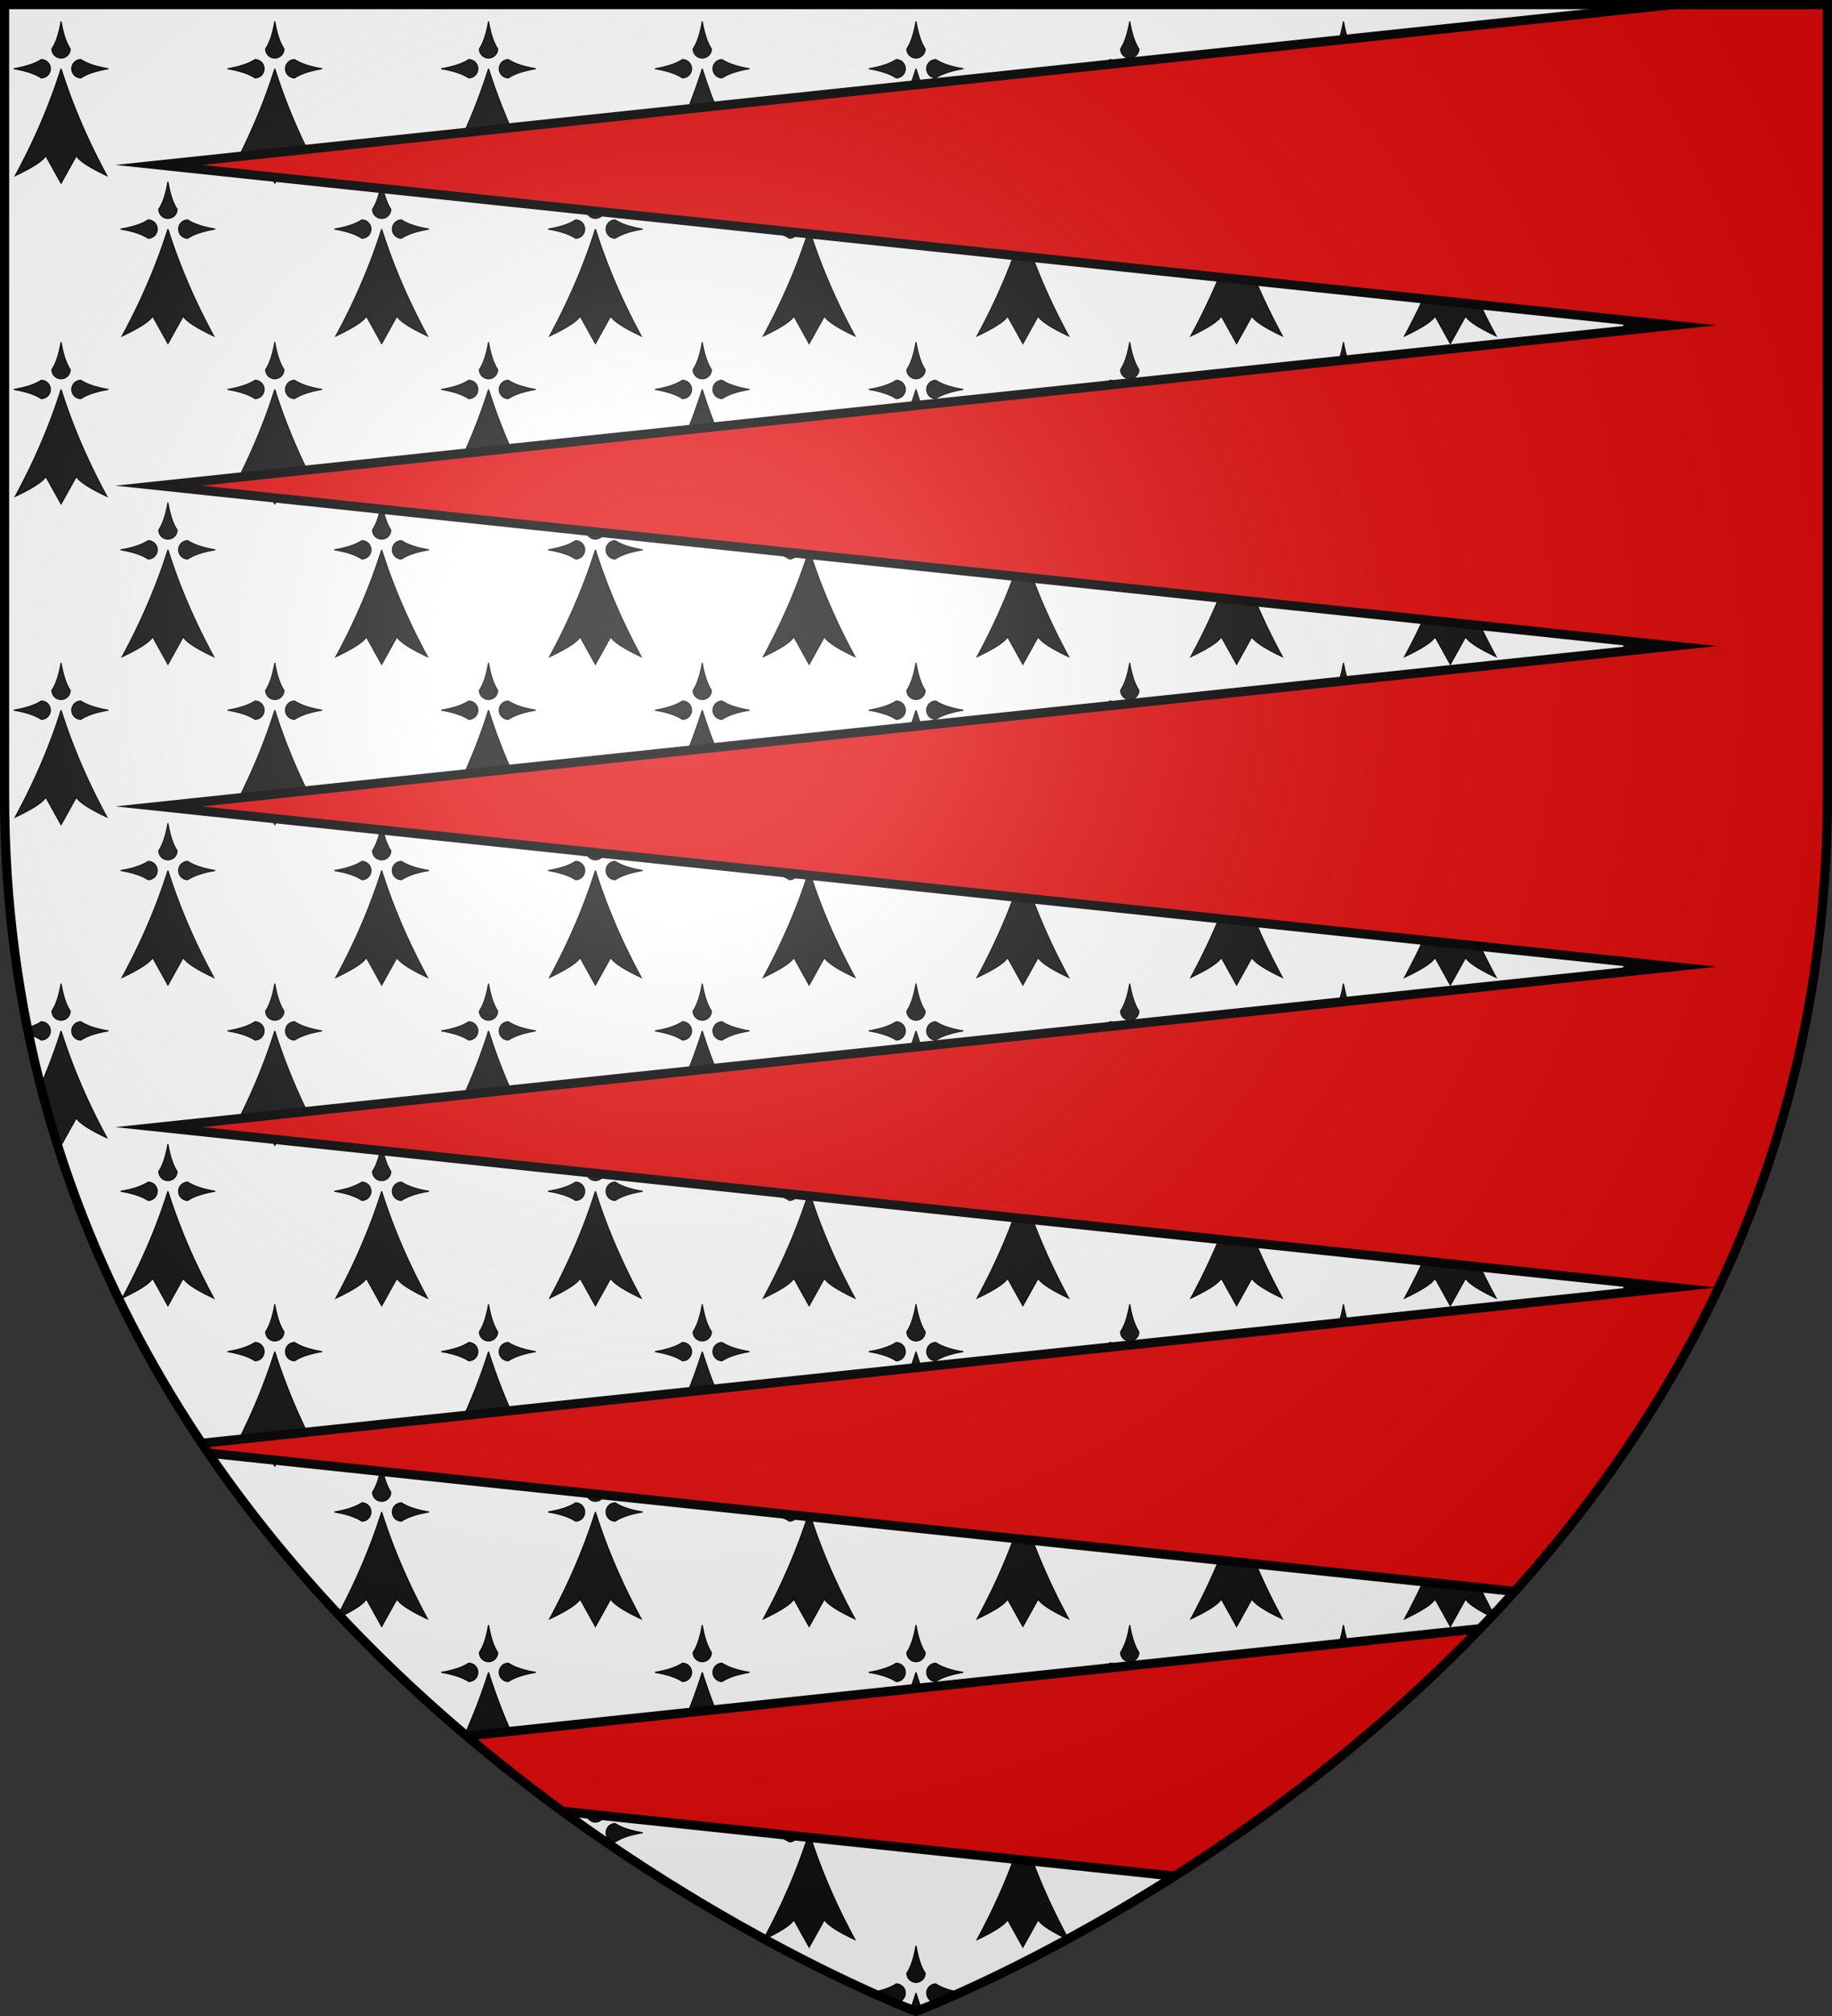 <svg xmlns="http://www.w3.org/2000/svg" xmlns:xlink="http://www.w3.org/1999/xlink" width="600" height="660" stroke="#000"><rect width="100%" height="100%" fill="#333333" stroke="none"/><radialGradient id="i" cx="221" cy="226" r="300" gradientTransform="matrix(1.35 0 0 1.35 -77 -85)" gradientUnits="userSpaceOnUse"><stop offset="0" stop-color="#fff" stop-opacity=".3"/><stop offset=".2" stop-color="#fff" stop-opacity=".25"/><stop offset=".6" stop-color="#666" stop-opacity=".13"/><stop offset="1" stop-opacity=".13"/></radialGradient><clipPath id="b"><path id="a" d="M300 658.5S1.5 546.1 1.5 260.3V1.5h597v258.8c0 285.8-298.5 398.2-298.5 398.2Z"/></clipPath><use xlink:href="#a" fill="#fff"/><g stroke-width="3"><g clip-path="url(#b)"><g id="h"><g id="g"><g id="f"><g id="e"><path id="c" fill="#111" stroke-width=".35" d="M335 75q5.5 17.5 15 35-8.5-4-10-6.5l-5 9-5-9q-1.5 2.5-10 6.5 9.5-17.5 15-35m0-15.5q1 6 3 9a3 3 0 1 1-6 0q2-3 3-9M319.5 75q6-1 9-3a3 3 0 1 1 0 6q-3-2-9-3m31 0q-6-1-9-3a3 3 0 1 0 0 6q3-2 9-3"/><g id="d"><use xlink:href="#c" x="-70"/><use xlink:href="#c" x="-140"/></g><use xlink:href="#d" x="-140"/></g><use xlink:href="#e" x="350"/></g><use xlink:href="#f" x="-35" y="-52.5"/><use xlink:href="#f" x="-35" y="52.5"/><use xlink:href="#f" y="105"/></g><use xlink:href="#g" y="210"/></g><use xlink:href="#h" y="420"/><path fill="#e20909" stroke-miterlimit="10" d="M600 637 52 579l496-52.5L52 474l496-52.5L52 369l496-52.5L52 264l496-52.5L52 159l496-52.5L52 54 600-4"/></g><use xlink:href="#a" fill="url(#i)"/></g></svg>